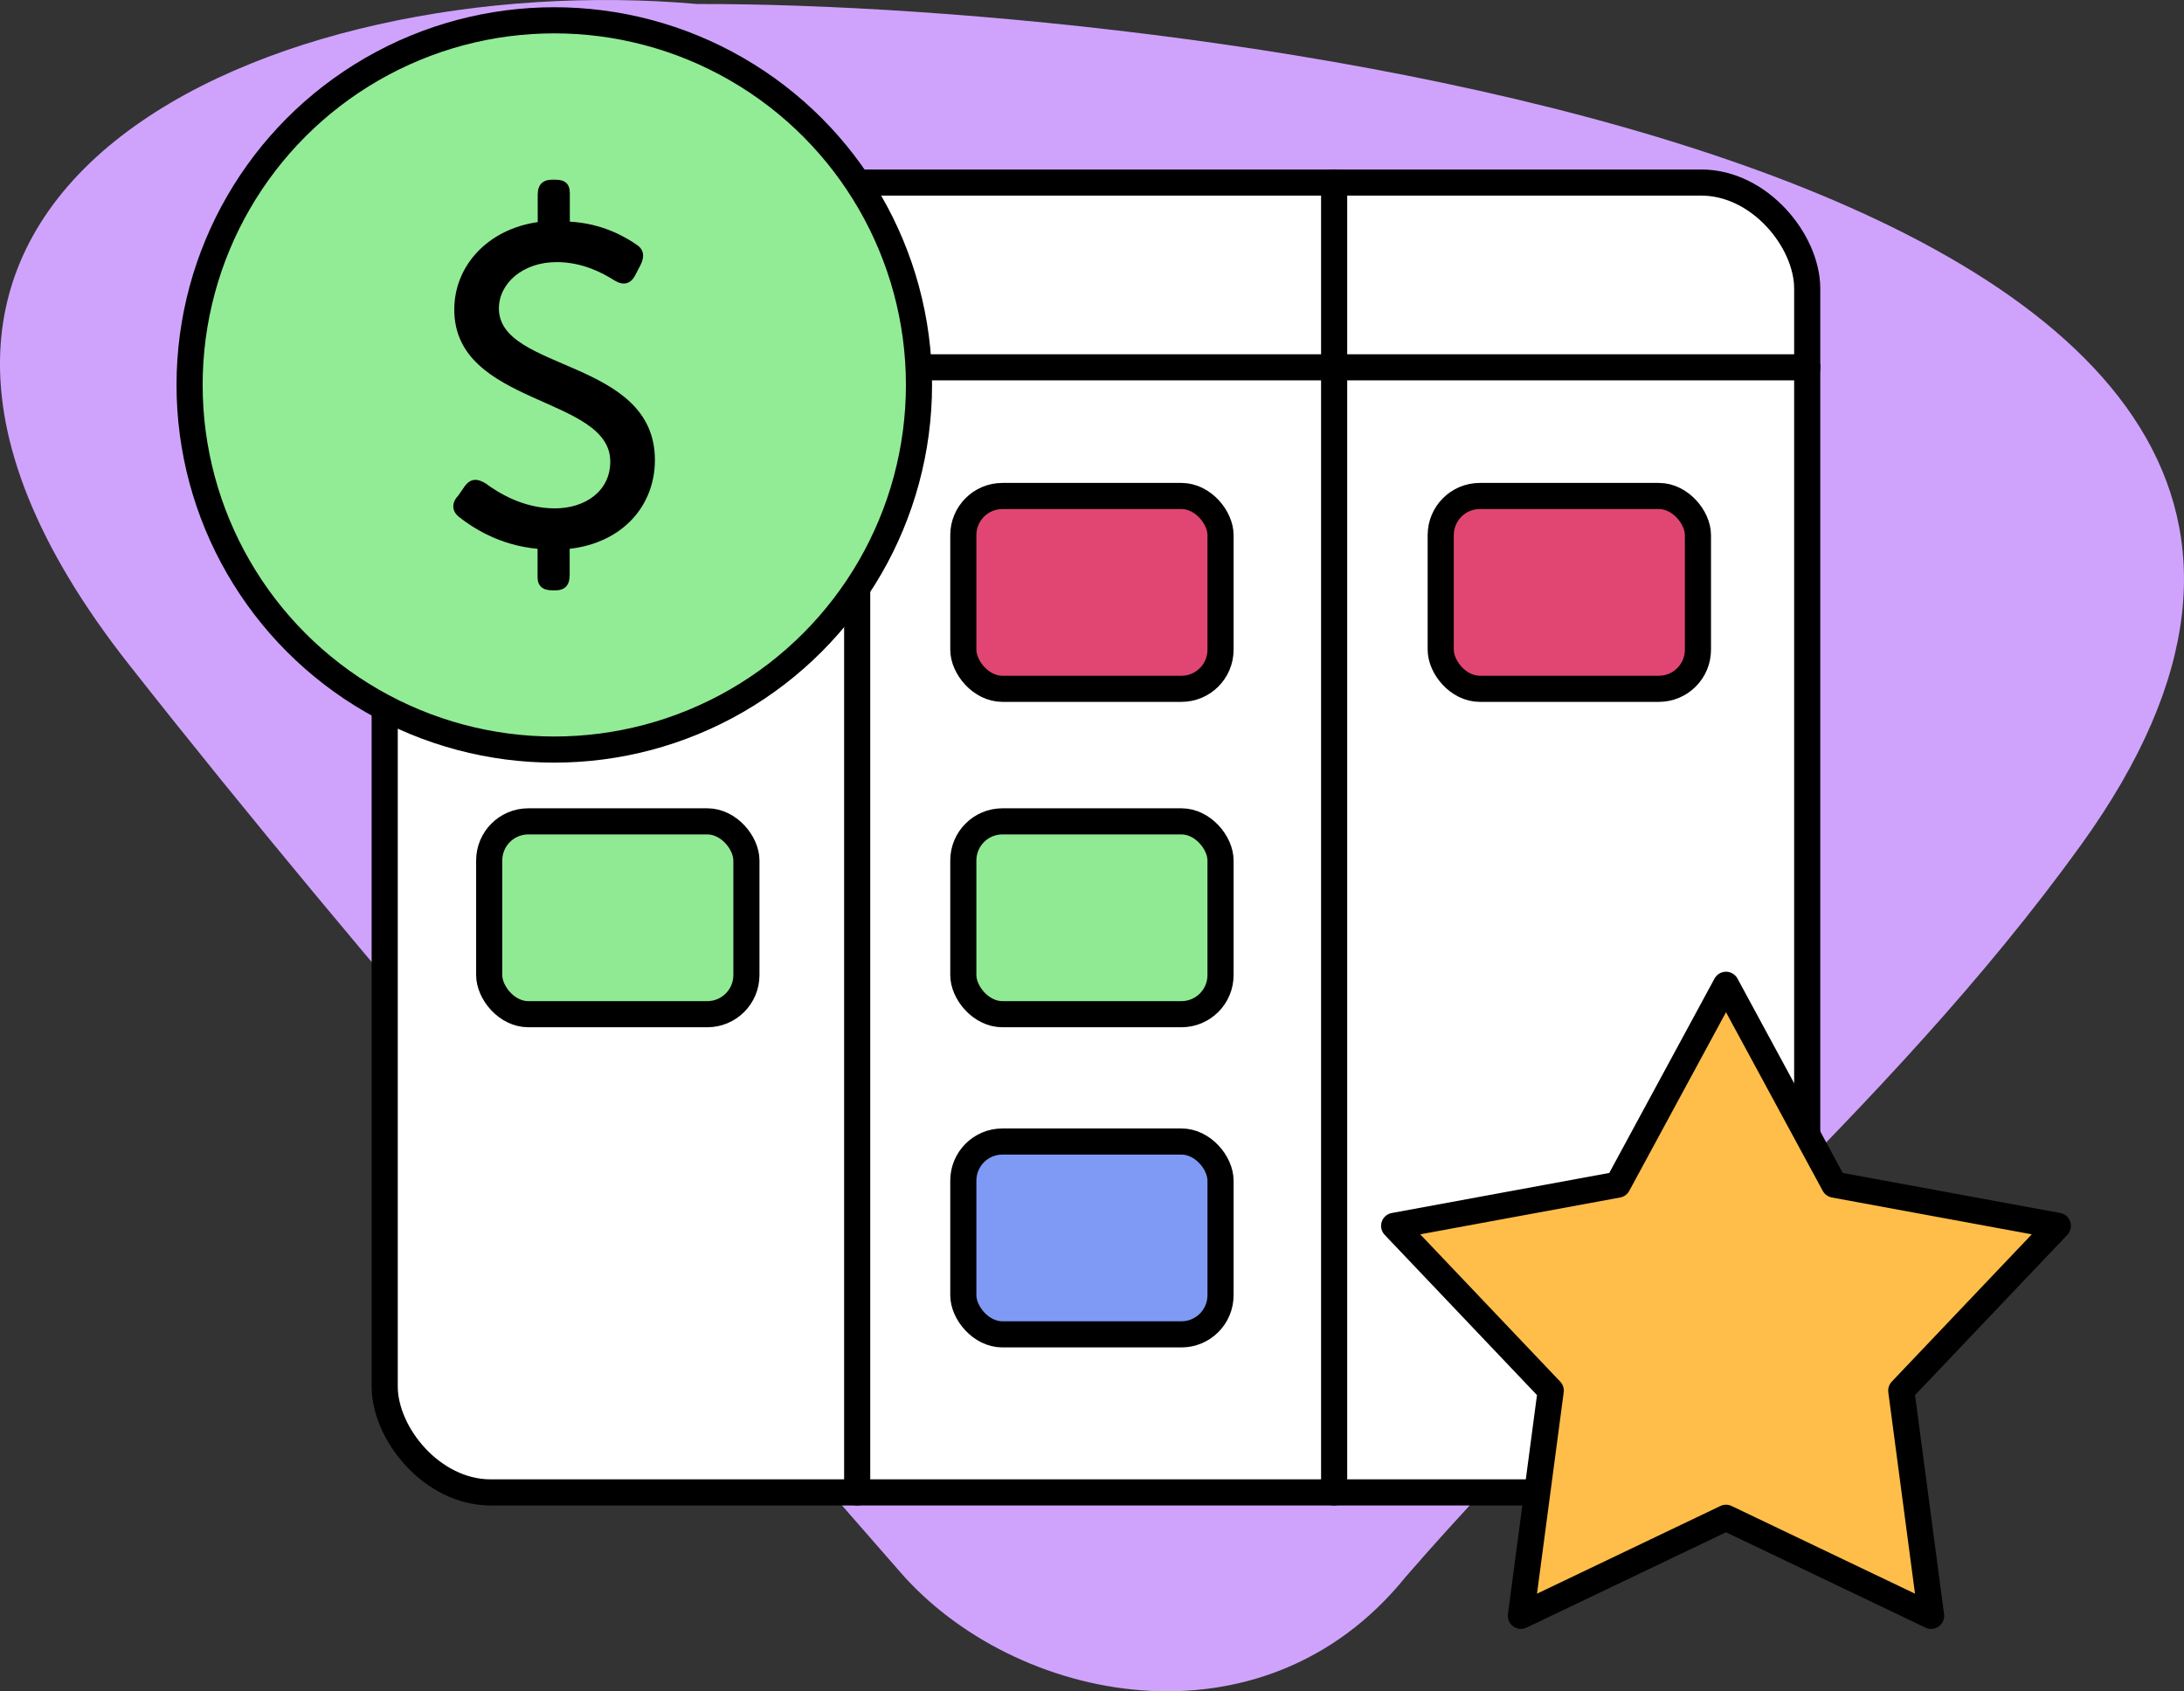 <?xml version="1.0" encoding="UTF-8"?>
<svg id="Layer_1" xmlns="http://www.w3.org/2000/svg" version="1.1" viewBox="0 0 146.3 113.31">
  <rect x="0" y="0" width="146.3" height="113.31" fill="#333333" stroke="none"/>
  <!-- Generator: Adobe Illustrator 29.5.1, SVG Export Plug-In . SVG Version: 2.1.0 Build 141)  -->
  <defs>
    <style>
      .st0 {
        fill: #90ea93;
      }

      .st0, .st1, .st2, .st3, .st4, .st5, .st6 {
        stroke: #000;
        stroke-linecap: round;
        stroke-linejoin: round;
        stroke-width: 1.75px;
      }

      .st1 {
        fill: #fb4975;
      }

      .st2 {
        fill: #92ec95;
      }

      .st7 {
        fill: #cfa3fc;
      }

      .st3 {
        fill: #fff;
      }

      .st4 {
        fill: #ffbe49;
      }

      .st5 {
        fill: #e14673;
      }

      .st6 {
        fill: #7e9af5;
      }
    </style>
  </defs>
  <path class="st7" d="M46.71.27c32.73-.1,125.48,10.9,92.67,56.37-13,18.02-30.69,32.26-45.22,49.01-9.63,11.93-26.27,8.45-33.89-.36-17.47-20.05-35.21-39.89-51.65-60.79C-16.5,12.56,18.51-2.22,46.71.27Z"/>
  <g>
    <g>
      <rect class="st3" x="25.77" y="12.23" width="95.29" height="87.76" rx="7.1" ry="7.1"/>
      <line class="st3" x1="25.77" y1="24.61" x2="121.07" y2="24.61"/>
      <line class="st3" x1="57.42" y1="12.23" x2="57.42" y2="99.99"/>
      <line class="st3" x1="89.37" y1="12.23" x2="89.37" y2="99.99"/>
      <rect class="st5" x="32.77" y="33.23" width="17.23" height="12.92" rx="2.62" ry="2.62"/>
      <rect class="st0" x="32.77" y="55.03" width="17.23" height="12.92" rx="2.62" ry="2.62"/>
      <rect class="st5" x="64.53" y="33.23" width="17.23" height="12.92" rx="2.62" ry="2.62"/>
      <rect class="st0" x="64.53" y="55.03" width="17.23" height="12.92" rx="2.62" ry="2.62"/>
      <rect class="st6" x="64.53" y="76.48" width="17.23" height="12.92" rx="2.62" ry="2.62"/>
      <rect class="st5" x="96.51" y="33.23" width="17.23" height="12.92" rx="2.62" ry="2.62"/>
    </g>
    <g>
      <g>
        <circle class="st2" cx="37.13" cy="25.79" r="24.43"/>
        <g>
          <path class="st1" d="M25.74,14.4"/>
          <path class="st1" d="M48.52,37.18"/>
        </g>
      </g>
      <path d="M30.65,33.27l.48-.69c.39-.54.85-.54,1.42-.18.85.63,2.51,1.66,4.62,1.66,1.99,0,3.71-1.12,3.71-3.14,0-4.41-10.45-3.71-10.45-10.18,0-2.93,2.24-5.38,5.59-5.86v-1.84c0-.66.33-1,.97-1h.24c.63,0,.94.3.94.88v1.93c2.17.12,3.68,1,4.47,1.54.51.33.54.82.27,1.36l-.39.75c-.33.57-.82.63-1.39.27-.76-.48-2.11-1.21-3.84-1.21-2.27,0-3.87,1.42-3.87,3.11,0,4.23,10.45,3.35,10.45,10.15,0,3.02-2.11,5.53-5.71,5.95v1.78c0,.63-.3,1-.94,1h-.24c-.63,0-.97-.3-.97-.88v-1.9c-2.6-.24-4.38-1.45-5.23-2.11-.51-.39-.54-.91-.15-1.39Z"/>
    </g>
    <polygon class="st4" points="115.62 65.98 122.87 79.37 137.85 82.13 127.36 93.17 129.36 108.26 115.62 101.69 101.88 108.26 103.88 93.17 93.39 82.13 108.37 79.37 115.62 65.98"/>
  </g>
</svg>